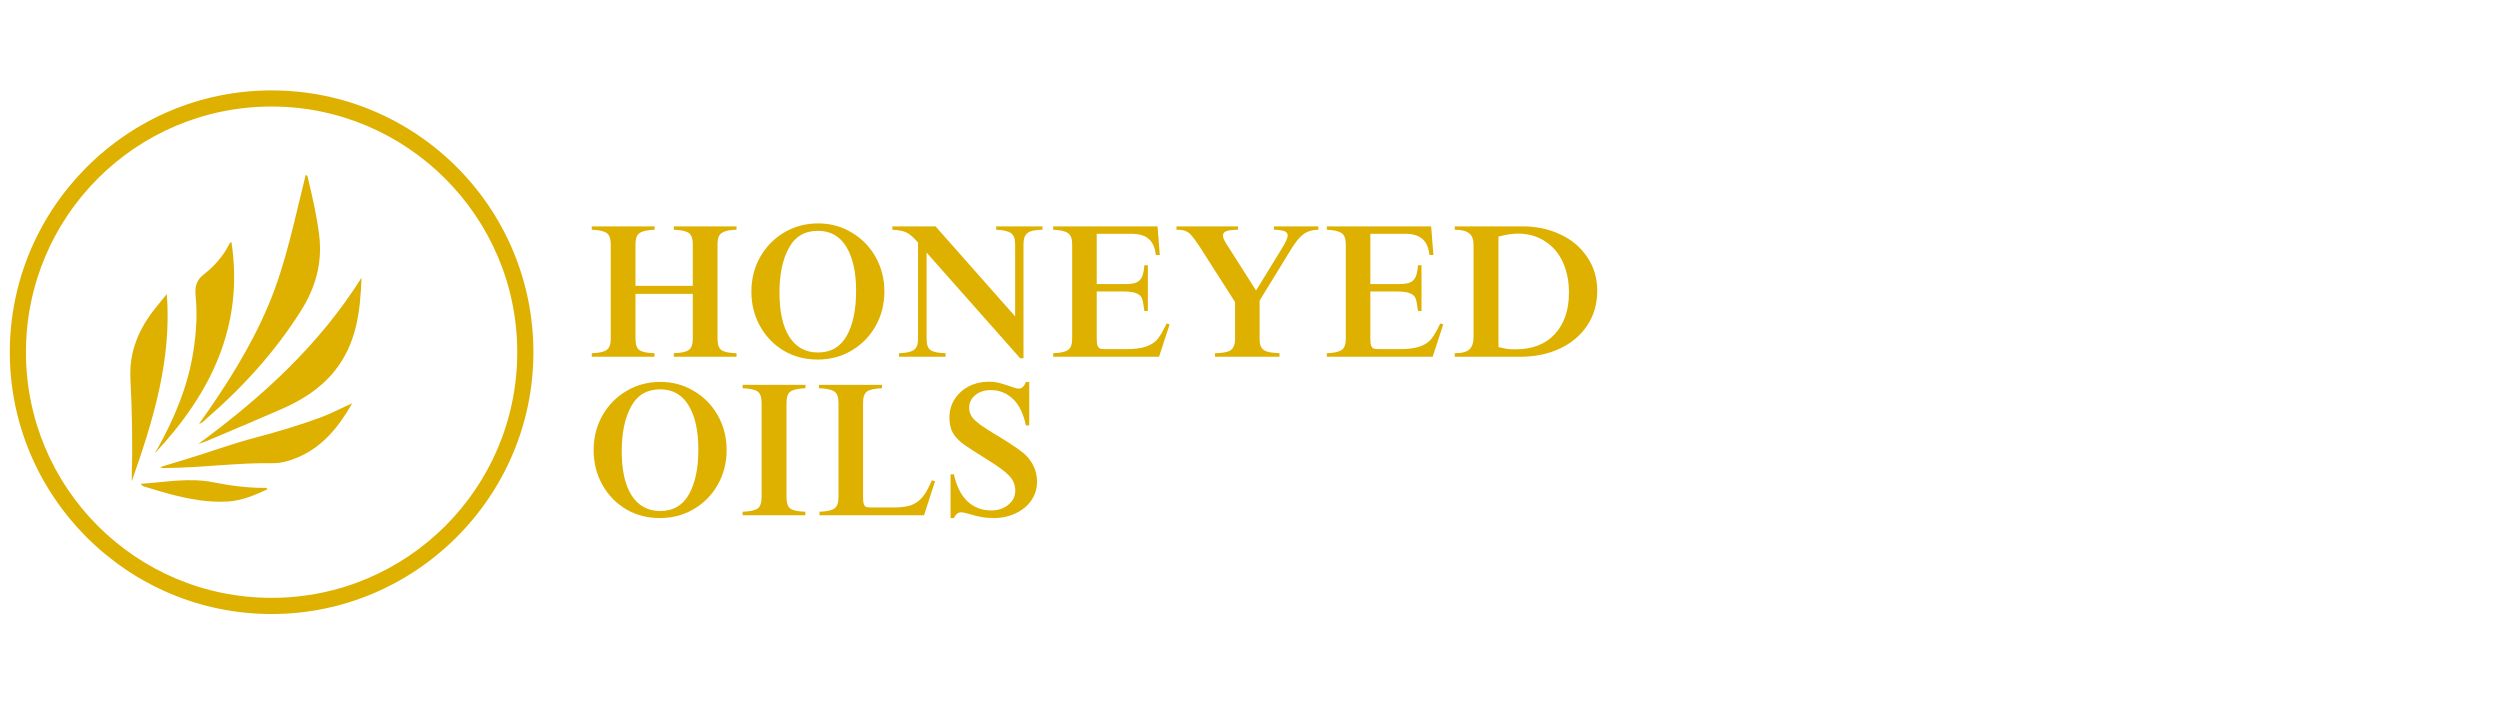 <svg xmlns="http://www.w3.org/2000/svg" xmlns:xlink="http://www.w3.org/1999/xlink" width="280" zoomAndPan="magnify" viewBox="0 0 210 60" height="80" preserveAspectRatio="xMidYMid meet" version="1.2"><defs><clipPath id="f6bcf096ba"><path d="M 0.824 7.594 L 44.969 7.594 L 44.969 51.742 L 0.824 51.742 Z M 0.824 7.594 "/></clipPath></defs><g id="90d02090d6"><g clip-rule="nonzero" clip-path="url(#f6bcf096ba)"><path style=" stroke:none;fill-rule:nonzero;fill:#deb000;fill-opacity:1;" d="M 22.812 51.578 C 10.664 51.578 0.824 41.668 0.824 29.586 C 0.824 17.504 10.664 7.594 22.812 7.594 C 34.965 7.594 44.805 17.434 44.805 29.586 C 44.805 41.734 34.895 51.578 22.812 51.578 Z M 22.812 8.949 C 11.41 8.949 2.18 18.18 2.18 29.586 C 2.18 40.988 11.41 50.219 22.812 50.219 C 34.219 50.219 43.449 40.988 43.449 29.586 C 43.449 18.18 34.148 8.949 22.812 8.949 Z M 22.812 8.949 "/></g><path style=" stroke:none;fill-rule:nonzero;fill:#deb000;fill-opacity:1;" d="M 16.723 35.602 C 18.996 32.406 21.043 29.195 22.539 25.656 C 24.027 22.141 24.746 18.398 25.684 14.672 C 25.766 14.746 25.82 14.773 25.828 14.805 C 26.223 16.453 26.613 18.105 26.816 19.797 C 27.09 22.082 26.508 24.152 25.301 26.07 C 23.125 29.531 20.41 32.516 17.324 35.18 C 17.156 35.32 17.035 35.516 16.723 35.602 Z M 16.723 35.602 "/><path style=" stroke:none;fill-rule:nonzero;fill:#deb000;fill-opacity:1;" d="M 30.367 23.328 C 30.266 26.145 29.961 28.898 28.059 31.223 C 26.855 32.695 25.305 33.641 23.605 34.383 C 21.527 35.289 19.43 36.168 17.336 37.055 C 17.117 37.152 16.879 37.219 16.652 37.297 C 21.988 33.379 26.809 28.996 30.367 23.328 Z M 30.367 23.328 "/><path style=" stroke:none;fill-rule:nonzero;fill:#deb000;fill-opacity:1;" d="M 13.055 38.023 C 13.027 37.93 13.145 37.852 13.199 37.746 C 14.66 35.129 15.812 32.391 16.258 29.41 C 16.48 27.934 16.586 26.434 16.438 24.938 C 16.363 24.191 16.434 23.574 17.121 23.047 C 18.008 22.363 18.754 21.512 19.27 20.484 C 19.301 20.418 19.34 20.344 19.445 20.348 C 20.504 27.406 17.688 33.062 13.055 38.023 Z M 13.055 38.023 "/><path style=" stroke:none;fill-rule:nonzero;fill:#deb000;fill-opacity:1;" d="M 14.012 24.699 C 14.441 30.215 12.859 35.328 11.07 40.422 C 11.07 40.215 11.066 40.016 11.07 39.812 C 11.152 37.145 11.086 34.477 10.957 31.816 C 10.84 29.5 11.68 27.59 13.078 25.848 C 13.383 25.469 13.699 25.086 14.012 24.699 Z M 14.012 24.699 "/><path style=" stroke:none;fill-rule:nonzero;fill:#deb000;fill-opacity:1;" d="M 29.586 33.883 C 28.469 35.828 27.121 37.535 24.988 38.43 C 24.328 38.707 23.617 38.918 22.902 38.906 C 19.906 38.863 16.938 39.289 13.945 39.312 C 13.801 39.312 13.641 39.352 13.457 39.234 C 14.246 38.996 14.996 38.77 15.75 38.539 C 17.656 37.957 19.527 37.266 21.457 36.758 C 23.371 36.254 25.266 35.691 27.117 34.992 C 27.969 34.676 28.746 34.223 29.586 33.883 Z M 29.586 33.883 "/><path style=" stroke:none;fill-rule:nonzero;fill:#deb000;fill-opacity:1;" d="M 11.824 40.641 C 13.895 40.504 15.902 40.105 17.941 40.516 C 19.375 40.805 20.828 40.988 22.293 40.984 C 22.352 40.984 22.418 40.977 22.461 41.102 C 21.41 41.586 20.359 42.043 19.172 42.125 C 17.5 42.234 15.887 41.922 14.289 41.508 C 13.594 41.328 12.918 41.109 12.227 40.902 C 12.102 40.863 11.949 40.852 11.824 40.641 Z M 11.824 40.641 "/><g style="fill:#deb000;fill-opacity:1;"><g transform="translate(49.178, 29.968)"><path style="stroke:none" d="M 5.812 -10.672 C 5.195 -10.648 4.773 -10.555 4.547 -10.391 C 4.316 -10.234 4.203 -9.922 4.203 -9.453 L 4.203 -5.953 L 9.016 -5.953 L 9.016 -9.453 C 9.016 -9.93 8.898 -10.25 8.672 -10.406 C 8.441 -10.562 8.023 -10.648 7.422 -10.672 L 7.422 -10.953 L 12.688 -10.953 L 12.688 -10.672 C 12.258 -10.66 11.938 -10.613 11.719 -10.531 C 11.5 -10.457 11.336 -10.336 11.234 -10.172 C 11.141 -10.004 11.094 -9.766 11.094 -9.453 L 11.094 -1.5 C 11.094 -1.02 11.207 -0.703 11.438 -0.547 C 11.664 -0.398 12.082 -0.316 12.688 -0.297 L 12.688 0 L 7.422 0 L 7.422 -0.297 C 8.023 -0.316 8.441 -0.406 8.672 -0.562 C 8.898 -0.719 9.016 -1.031 9.016 -1.5 L 9.016 -5.281 L 4.203 -5.281 L 4.203 -1.5 C 4.203 -1.02 4.316 -0.703 4.547 -0.547 C 4.773 -0.398 5.191 -0.316 5.797 -0.297 L 5.797 0 L 0.531 0 L 0.531 -0.297 C 1.125 -0.316 1.535 -0.406 1.766 -0.562 C 2.004 -0.719 2.125 -1.031 2.125 -1.5 L 2.125 -9.453 C 2.125 -9.93 2.004 -10.25 1.766 -10.406 C 1.535 -10.562 1.125 -10.648 0.531 -10.672 L 0.531 -10.953 L 5.812 -10.953 Z M 5.812 -10.672 "/></g></g><g style="fill:#deb000;fill-opacity:1;"><g transform="translate(62.429, 29.968)"><path style="stroke:none" d="M 6.297 -11.203 C 7.328 -11.203 8.266 -10.945 9.109 -10.438 C 9.961 -9.938 10.633 -9.25 11.125 -8.375 C 11.613 -7.5 11.859 -6.535 11.859 -5.484 C 11.859 -4.41 11.609 -3.438 11.109 -2.562 C 10.617 -1.695 9.945 -1.016 9.094 -0.516 C 8.25 -0.016 7.301 0.234 6.25 0.234 C 5.207 0.234 4.266 -0.008 3.422 -0.5 C 2.578 -1 1.91 -1.688 1.422 -2.562 C 0.93 -3.438 0.688 -4.406 0.688 -5.469 C 0.688 -6.531 0.93 -7.5 1.422 -8.375 C 1.922 -9.25 2.594 -9.938 3.438 -10.438 C 4.289 -10.945 5.242 -11.203 6.297 -11.203 Z M 3.047 -5.391 C 3.047 -3.785 3.32 -2.547 3.875 -1.672 C 4.438 -0.797 5.238 -0.359 6.281 -0.359 C 7.363 -0.359 8.164 -0.82 8.688 -1.75 C 9.219 -2.676 9.484 -3.941 9.484 -5.547 C 9.484 -7.098 9.211 -8.32 8.672 -9.219 C 8.129 -10.125 7.332 -10.578 6.281 -10.578 C 5.164 -10.578 4.348 -10.094 3.828 -9.125 C 3.305 -8.164 3.047 -6.922 3.047 -5.391 Z M 3.047 -5.391 "/></g></g><g style="fill:#deb000;fill-opacity:1;"><g transform="translate(75.006, 29.968)"><path style="stroke:none" d="M 10.266 -3.391 L 10.266 -9.453 C 10.266 -9.922 10.145 -10.234 9.906 -10.391 C 9.676 -10.555 9.266 -10.648 8.672 -10.672 L 8.672 -10.953 L 12.562 -10.953 L 12.562 -10.672 C 12.145 -10.66 11.82 -10.617 11.594 -10.547 C 11.375 -10.473 11.211 -10.348 11.109 -10.172 C 11.016 -10.004 10.969 -9.766 10.969 -9.453 L 10.969 0.125 L 10.688 0.125 L 2.828 -8.75 L 2.828 -1.5 C 2.828 -1.02 2.941 -0.703 3.172 -0.547 C 3.398 -0.398 3.816 -0.316 4.422 -0.297 L 4.422 0 L 0.516 0 L 0.516 -0.297 C 1.109 -0.316 1.52 -0.406 1.75 -0.562 C 1.988 -0.719 2.109 -1.031 2.109 -1.5 L 2.109 -9.594 C 1.742 -10.02 1.422 -10.301 1.141 -10.438 C 0.859 -10.57 0.461 -10.648 -0.047 -10.672 L -0.047 -10.953 L 3.578 -10.953 Z M 10.266 -3.391 "/></g></g><g style="fill:#deb000;fill-opacity:1;"><g transform="translate(87.921, 29.968)"><path style="stroke:none" d="M 9.5 -8.547 L 9.172 -8.547 C 9.098 -9.18 8.895 -9.633 8.562 -9.906 C 8.238 -10.188 7.766 -10.328 7.141 -10.328 L 4.203 -10.328 L 4.203 -6.109 L 6.688 -6.109 C 7.082 -6.109 7.383 -6.16 7.594 -6.266 C 7.801 -6.379 7.945 -6.547 8.031 -6.766 C 8.113 -6.984 8.172 -7.289 8.203 -7.688 L 8.5 -7.688 L 8.5 -3.844 L 8.203 -3.844 C 8.148 -4.32 8.086 -4.664 8.016 -4.875 C 7.941 -5.082 7.785 -5.234 7.547 -5.328 C 7.316 -5.43 6.941 -5.484 6.422 -5.484 L 4.203 -5.484 L 4.203 -1.594 C 4.203 -1.301 4.223 -1.086 4.266 -0.953 C 4.316 -0.816 4.391 -0.727 4.484 -0.688 C 4.578 -0.656 4.723 -0.641 4.922 -0.641 L 6.641 -0.641 C 7.367 -0.641 7.941 -0.711 8.359 -0.859 C 8.773 -1.004 9.098 -1.219 9.328 -1.5 C 9.555 -1.789 9.805 -2.223 10.078 -2.797 L 10.328 -2.719 L 9.438 0 L 0.547 0 L 0.547 -0.297 C 1.129 -0.316 1.539 -0.406 1.781 -0.562 C 2.02 -0.719 2.141 -1.031 2.141 -1.5 L 2.141 -9.453 C 2.141 -9.922 2.02 -10.234 1.781 -10.391 C 1.539 -10.555 1.129 -10.648 0.547 -10.672 L 0.547 -10.953 L 9.312 -10.953 Z M 9.5 -8.547 "/></g></g><g style="fill:#deb000;fill-opacity:1;"><g transform="translate(98.666, 29.968)"><path style="stroke:none" d="M 5.328 -10.672 C 4.805 -10.66 4.461 -10.613 4.297 -10.531 C 4.141 -10.457 4.062 -10.336 4.062 -10.172 C 4.062 -10.066 4.098 -9.941 4.172 -9.797 C 4.242 -9.648 4.398 -9.395 4.641 -9.031 L 6.844 -5.562 L 9.047 -9.156 C 9.348 -9.645 9.5 -9.988 9.5 -10.188 C 9.5 -10.352 9.41 -10.473 9.234 -10.547 C 9.055 -10.617 8.758 -10.66 8.344 -10.672 L 8.344 -10.953 L 12.078 -10.953 L 12.078 -10.672 C 11.723 -10.66 11.426 -10.602 11.188 -10.5 C 10.945 -10.406 10.707 -10.227 10.469 -9.969 C 10.238 -9.719 9.973 -9.344 9.672 -8.844 L 7.141 -4.719 L 7.141 -1.5 C 7.141 -1.176 7.191 -0.93 7.297 -0.766 C 7.41 -0.598 7.582 -0.484 7.812 -0.422 C 8.039 -0.359 8.375 -0.316 8.812 -0.297 L 8.812 0 L 3.391 0 L 3.391 -0.297 C 3.836 -0.305 4.18 -0.348 4.422 -0.422 C 4.66 -0.492 4.828 -0.613 4.922 -0.781 C 5.023 -0.945 5.078 -1.188 5.078 -1.5 L 5.078 -4.594 L 2.125 -9.219 C 1.832 -9.664 1.602 -9.984 1.438 -10.172 C 1.281 -10.359 1.109 -10.488 0.922 -10.562 C 0.742 -10.633 0.488 -10.672 0.156 -10.672 L 0.156 -10.953 L 5.328 -10.953 Z M 5.328 -10.672 "/></g></g><g style="fill:#deb000;fill-opacity:1;"><g transform="translate(110.906, 29.968)"><path style="stroke:none" d="M 9.5 -8.547 L 9.172 -8.547 C 9.098 -9.18 8.895 -9.633 8.562 -9.906 C 8.238 -10.188 7.766 -10.328 7.141 -10.328 L 4.203 -10.328 L 4.203 -6.109 L 6.688 -6.109 C 7.082 -6.109 7.383 -6.16 7.594 -6.266 C 7.801 -6.379 7.945 -6.547 8.031 -6.766 C 8.113 -6.984 8.172 -7.289 8.203 -7.688 L 8.5 -7.688 L 8.5 -3.844 L 8.203 -3.844 C 8.148 -4.32 8.086 -4.664 8.016 -4.875 C 7.941 -5.082 7.785 -5.234 7.547 -5.328 C 7.316 -5.43 6.941 -5.484 6.422 -5.484 L 4.203 -5.484 L 4.203 -1.594 C 4.203 -1.301 4.223 -1.086 4.266 -0.953 C 4.316 -0.816 4.391 -0.727 4.484 -0.688 C 4.578 -0.656 4.723 -0.641 4.922 -0.641 L 6.641 -0.641 C 7.367 -0.641 7.941 -0.711 8.359 -0.859 C 8.773 -1.004 9.098 -1.219 9.328 -1.5 C 9.555 -1.789 9.805 -2.223 10.078 -2.797 L 10.328 -2.719 L 9.438 0 L 0.547 0 L 0.547 -0.297 C 1.129 -0.316 1.539 -0.406 1.781 -0.562 C 2.02 -0.719 2.141 -1.031 2.141 -1.5 L 2.141 -9.453 C 2.141 -9.922 2.02 -10.234 1.781 -10.391 C 1.539 -10.555 1.129 -10.648 0.547 -10.672 L 0.547 -10.953 L 9.312 -10.953 Z M 9.5 -8.547 "/></g></g><g style="fill:#deb000;fill-opacity:1;"><g transform="translate(121.652, 29.968)"><path style="stroke:none" d="M 12.516 -5.547 C 12.516 -4.441 12.234 -3.469 11.672 -2.625 C 11.109 -1.781 10.332 -1.129 9.344 -0.672 C 8.363 -0.223 7.266 0 6.047 0 L 0.547 0 L 0.547 -0.297 C 1.129 -0.297 1.535 -0.398 1.766 -0.609 C 2.004 -0.828 2.125 -1.16 2.125 -1.609 L 2.125 -9.406 C 2.125 -9.863 2 -10.188 1.75 -10.375 C 1.5 -10.57 1.098 -10.672 0.547 -10.672 L 0.547 -10.953 L 6.25 -10.953 C 7.406 -10.953 8.457 -10.727 9.406 -10.281 C 10.363 -9.844 11.117 -9.207 11.672 -8.375 C 12.234 -7.551 12.516 -6.609 12.516 -5.547 Z M 4.219 -10.094 L 4.219 -0.812 C 4.531 -0.738 4.781 -0.688 4.969 -0.656 C 5.156 -0.633 5.379 -0.625 5.641 -0.625 C 7.066 -0.625 8.172 -1.051 8.953 -1.906 C 9.742 -2.758 10.141 -3.922 10.141 -5.391 C 10.141 -6.348 9.969 -7.203 9.625 -7.953 C 9.281 -8.703 8.781 -9.285 8.125 -9.703 C 7.477 -10.129 6.719 -10.344 5.844 -10.344 C 5.375 -10.344 4.832 -10.258 4.219 -10.094 Z M 4.219 -10.094 "/></g></g><g style="fill:#deb000;fill-opacity:1;"><g transform="translate(49.178, 43.283)"><path style="stroke:none" d="M 6.297 -11.203 C 7.328 -11.203 8.266 -10.945 9.109 -10.438 C 9.961 -9.938 10.633 -9.25 11.125 -8.375 C 11.613 -7.5 11.859 -6.535 11.859 -5.484 C 11.859 -4.41 11.609 -3.438 11.109 -2.562 C 10.617 -1.695 9.945 -1.016 9.094 -0.516 C 8.25 -0.016 7.301 0.234 6.25 0.234 C 5.207 0.234 4.266 -0.008 3.422 -0.5 C 2.578 -1 1.91 -1.688 1.422 -2.562 C 0.93 -3.438 0.688 -4.406 0.688 -5.469 C 0.688 -6.531 0.93 -7.5 1.422 -8.375 C 1.922 -9.25 2.594 -9.938 3.438 -10.438 C 4.289 -10.945 5.242 -11.203 6.297 -11.203 Z M 3.047 -5.391 C 3.047 -3.785 3.32 -2.547 3.875 -1.672 C 4.438 -0.797 5.238 -0.359 6.281 -0.359 C 7.363 -0.359 8.164 -0.82 8.688 -1.75 C 9.219 -2.676 9.484 -3.941 9.484 -5.547 C 9.484 -7.098 9.211 -8.32 8.672 -9.219 C 8.129 -10.125 7.332 -10.578 6.281 -10.578 C 5.164 -10.578 4.348 -10.094 3.828 -9.125 C 3.305 -8.164 3.047 -6.922 3.047 -5.391 Z M 3.047 -5.391 "/></g></g><g style="fill:#deb000;fill-opacity:1;"><g transform="translate(61.755, 43.283)"><path style="stroke:none" d="M 5.906 -10.672 C 5.289 -10.648 4.867 -10.555 4.641 -10.391 C 4.422 -10.234 4.312 -9.922 4.312 -9.453 L 4.312 -1.5 C 4.312 -1.02 4.426 -0.703 4.656 -0.547 C 4.883 -0.398 5.297 -0.316 5.891 -0.297 L 5.891 0 L 0.625 0 L 0.625 -0.297 C 1.227 -0.316 1.645 -0.406 1.875 -0.562 C 2.102 -0.719 2.219 -1.031 2.219 -1.5 L 2.219 -9.453 C 2.219 -9.93 2.102 -10.25 1.875 -10.406 C 1.645 -10.562 1.227 -10.648 0.625 -10.672 L 0.625 -10.953 L 5.906 -10.953 Z M 5.906 -10.672 "/></g></g><g style="fill:#deb000;fill-opacity:1;"><g transform="translate(68.308, 43.283)"><path style="stroke:none" d="M 5.781 -10.672 C 5.164 -10.648 4.742 -10.555 4.516 -10.391 C 4.297 -10.234 4.188 -9.922 4.188 -9.453 L 4.188 -1.547 C 4.188 -1.273 4.207 -1.078 4.25 -0.953 C 4.289 -0.828 4.352 -0.742 4.438 -0.703 C 4.52 -0.672 4.648 -0.656 4.828 -0.656 L 6.812 -0.656 C 7.383 -0.656 7.852 -0.719 8.219 -0.844 C 8.582 -0.977 8.898 -1.203 9.172 -1.516 C 9.441 -1.836 9.707 -2.312 9.969 -2.938 L 10.234 -2.859 L 9.312 0 L 0.531 0 L 0.531 -0.297 C 1.125 -0.316 1.535 -0.406 1.766 -0.562 C 2.004 -0.719 2.125 -1.031 2.125 -1.5 L 2.125 -9.453 C 2.125 -9.93 2.004 -10.25 1.766 -10.406 C 1.523 -10.562 1.098 -10.648 0.484 -10.672 L 0.484 -10.953 L 5.781 -10.953 Z M 5.781 -10.672 "/></g></g><g style="fill:#deb000;fill-opacity:1;"><g transform="translate(78.877, 43.283)"><path style="stroke:none" d="M 4.188 -11.219 C 4.531 -11.219 4.832 -11.18 5.094 -11.109 C 5.363 -11.035 5.66 -10.941 5.984 -10.828 C 6.316 -10.703 6.555 -10.641 6.703 -10.641 C 6.961 -10.641 7.16 -10.828 7.297 -11.203 L 7.578 -11.203 L 7.578 -7.547 L 7.297 -7.547 C 7.086 -8.555 6.723 -9.301 6.203 -9.781 C 5.68 -10.27 5.066 -10.516 4.359 -10.516 C 3.828 -10.516 3.391 -10.375 3.047 -10.094 C 2.703 -9.812 2.531 -9.457 2.531 -9.031 C 2.531 -8.613 2.707 -8.25 3.062 -7.938 C 3.281 -7.738 3.566 -7.523 3.922 -7.297 C 4.273 -7.066 4.629 -6.848 4.984 -6.641 C 5.348 -6.422 5.719 -6.188 6.094 -5.938 C 6.477 -5.695 6.805 -5.461 7.078 -5.234 C 7.398 -4.984 7.672 -4.648 7.891 -4.234 C 8.117 -3.816 8.234 -3.348 8.234 -2.828 C 8.234 -2.254 8.078 -1.734 7.766 -1.266 C 7.453 -0.805 7.016 -0.441 6.453 -0.172 C 5.898 0.098 5.281 0.234 4.594 0.234 C 4.207 0.234 3.859 0.203 3.547 0.141 C 3.242 0.086 2.926 0.008 2.594 -0.094 C 2.25 -0.195 2.004 -0.25 1.859 -0.25 C 1.598 -0.25 1.395 -0.086 1.25 0.234 L 0.969 0.234 L 0.969 -3.438 L 1.25 -3.438 C 1.477 -2.414 1.863 -1.656 2.406 -1.156 C 2.945 -0.656 3.609 -0.406 4.391 -0.406 C 4.953 -0.406 5.426 -0.562 5.812 -0.875 C 6.207 -1.195 6.406 -1.594 6.406 -2.062 C 6.406 -2.562 6.227 -2.988 5.875 -3.344 C 5.52 -3.707 4.914 -4.148 4.062 -4.672 C 3.102 -5.266 2.43 -5.703 2.047 -5.984 C 1.66 -6.266 1.367 -6.57 1.172 -6.906 C 0.973 -7.25 0.875 -7.68 0.875 -8.203 C 0.875 -8.785 1.02 -9.301 1.312 -9.75 C 1.602 -10.207 2 -10.566 2.5 -10.828 C 3.008 -11.086 3.57 -11.219 4.188 -11.219 Z M 4.188 -11.219 "/></g></g></g></svg>